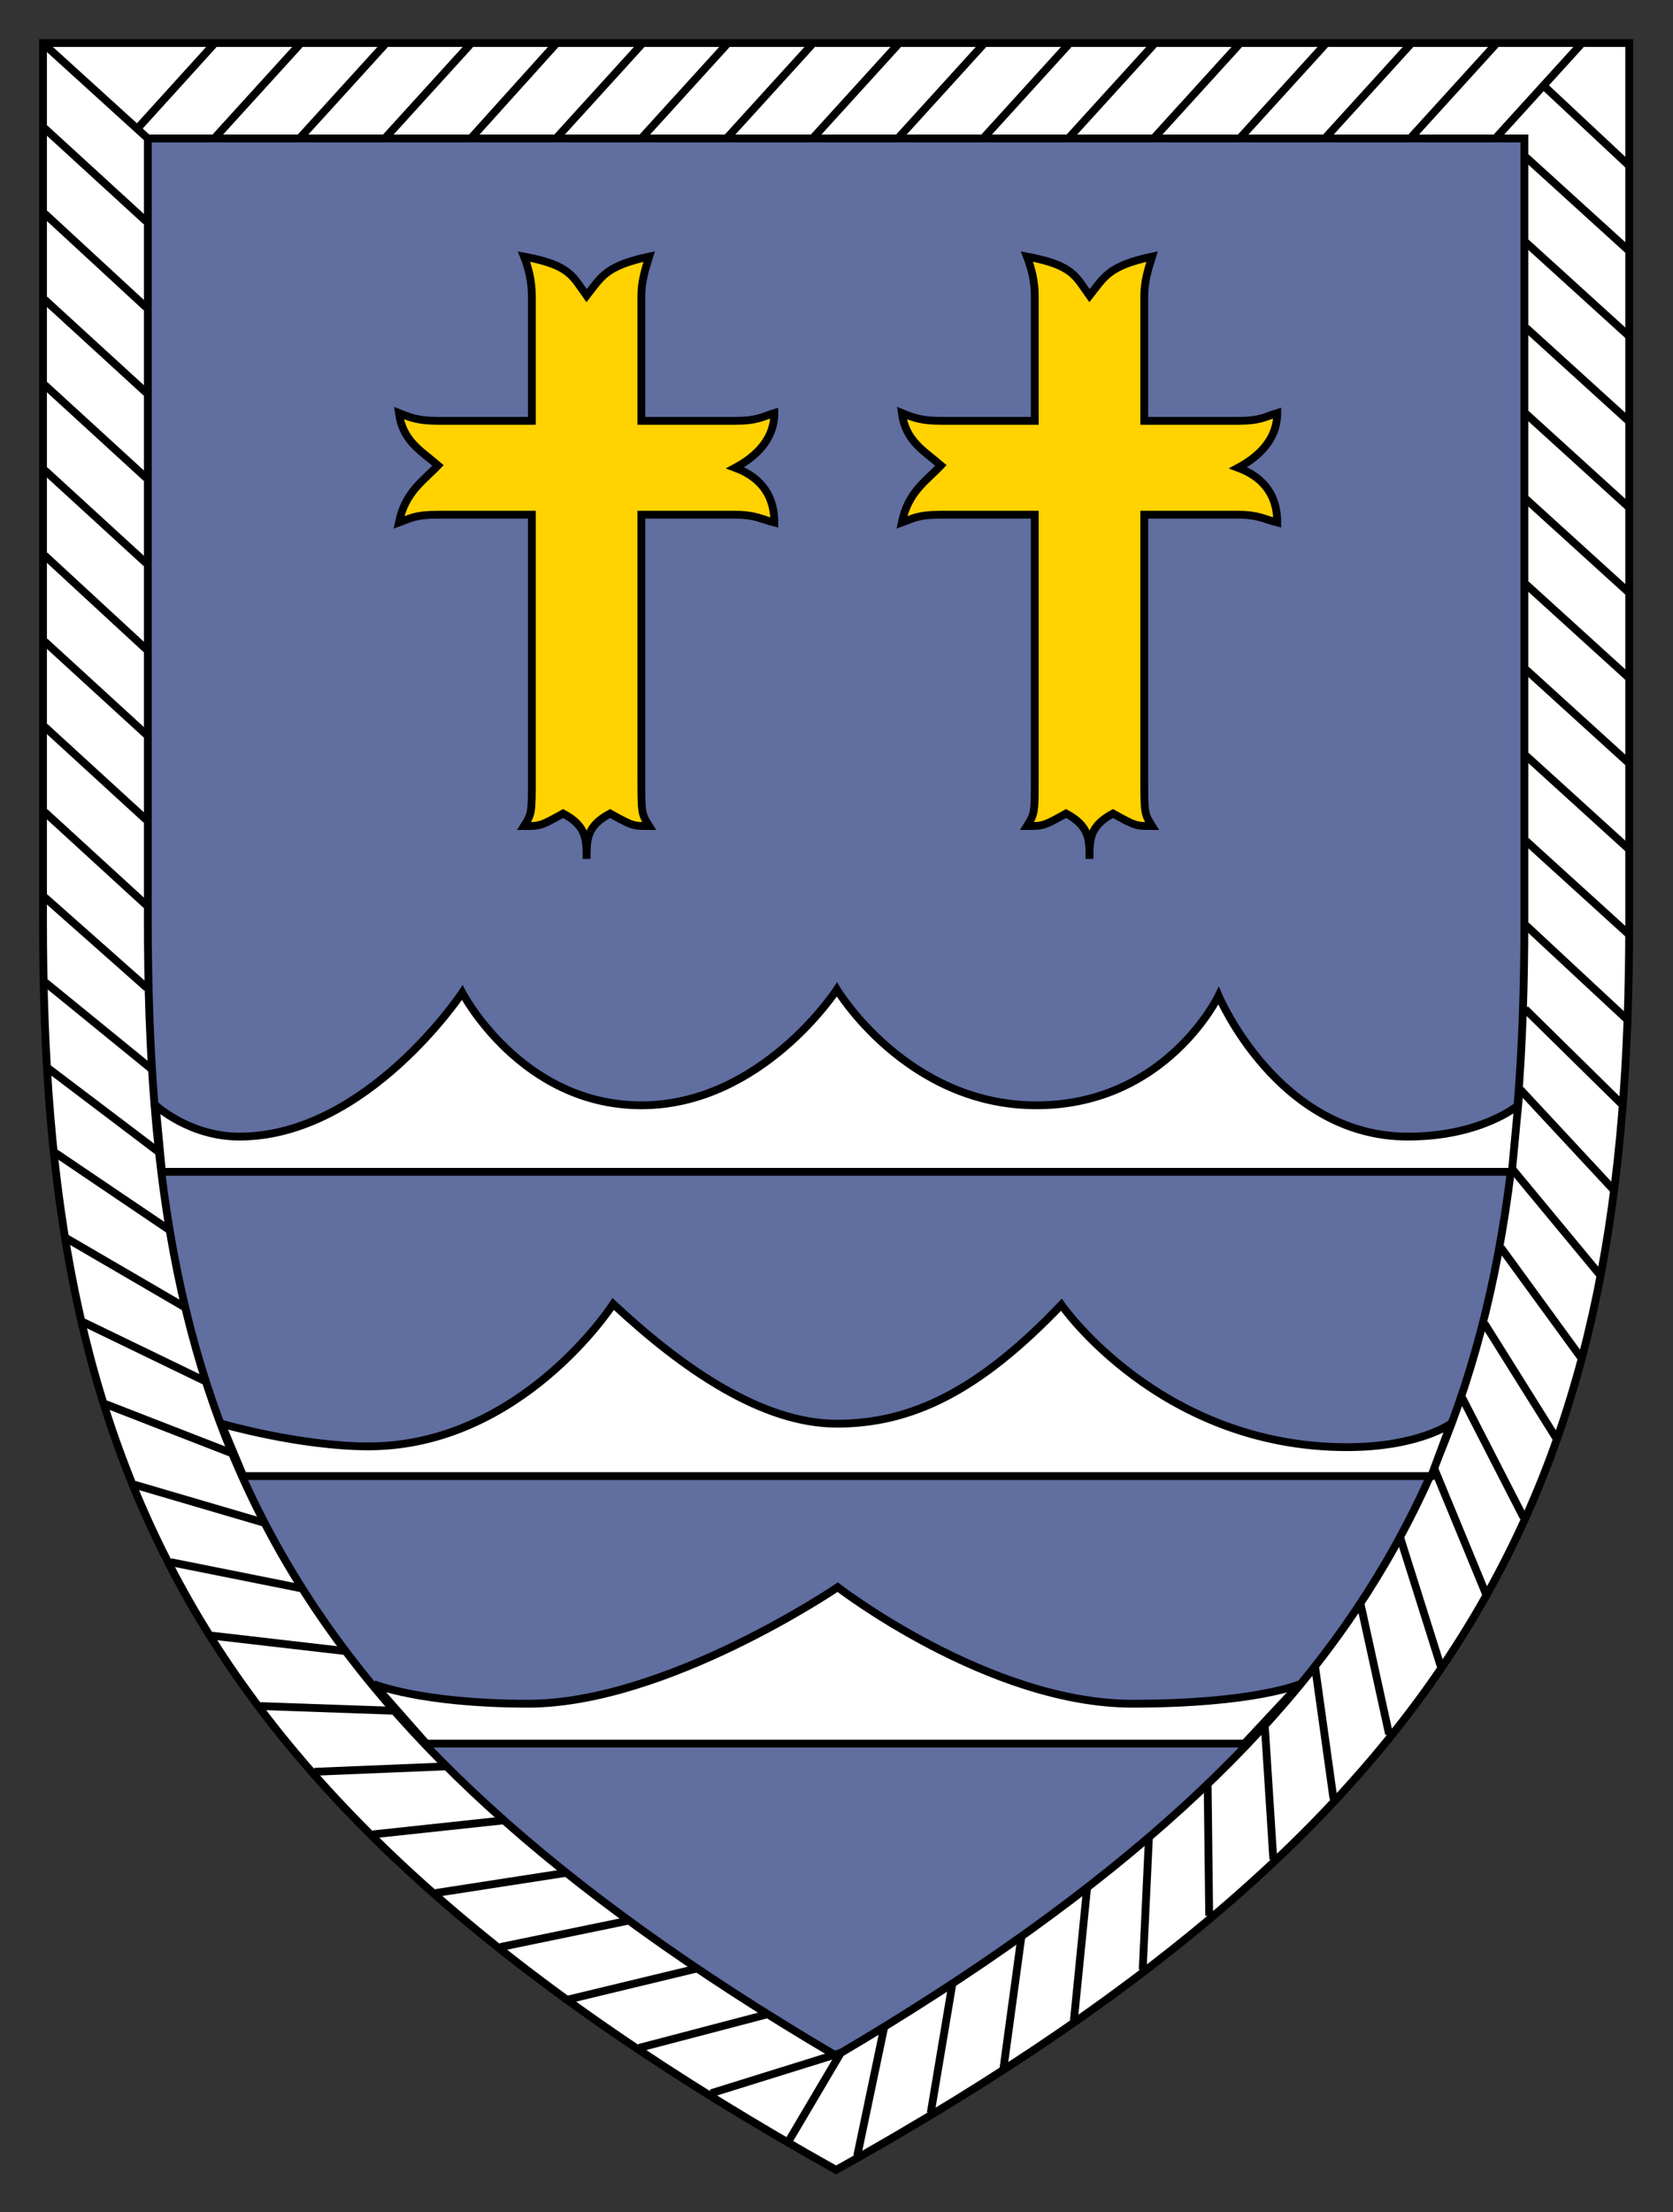 <?xml version="1.0" encoding="utf-8"?>
<!-- Generator: Adobe Illustrator 19.2.1, SVG Export Plug-In . SVG Version: 6.00 Build 0)  -->
<svg version="1.1"
	 id="svg2" xmlns:cc="http://creativecommons.org/ns#" xmlns:dc="http://purl.org/dc/elements/1.1/" xmlns:rdf="http://www.w3.org/1999/02/22-rdf-syntax-ns#" xmlns:svg="http://www.w3.org/2000/svg"
	 xmlns="http://www.w3.org/2000/svg" xmlns:xlink="http://www.w3.org/1999/xlink" x="0px" y="0px" viewBox="0 0 213.9 282.8"
	 style="enable-background:new 0 0 213.9 282.8;" xml:space="preserve">
<rect x="0" y="0" width="213.9" height="282.8" fill="#333333" stroke="none"/>
<style type="text/css">
	.st0{fill:#FFFFFF;stroke:#000000;}
	.st1{fill:#606EA0;stroke:#000000;}
	.st2{fill:none;stroke:#000000;}
	.st3{fill:#FFD200;stroke:#000000;}
</style>
<path id="path2990" class="st0" d="M5.5,5.5v112.4c0,34.6,4.5,62.6,19.5,88.2c14.6,24.8,39.7,47.7,81.9,71.3
	c42.2-23.5,67.3-46.4,81.9-71.3c15-25.5,19.5-53.6,19.5-88.2V5.5H5.5z"/>
<path id="path2992" class="st1" d="M18.9,17.7v99.9c0,33.7,4.2,59,17.7,82.1c12.3,21.1,33.6,41.5,70.3,63.1
	c36.7-21.6,58-42,70.3-63.1c13.4-23,17.7-48.4,17.7-82.1V17.7C194.9,17.7,18.9,17.7,18.9,17.7z"/>
<path id="path11974" class="st2" d="M5.8,5.8l13.1,11.9"/>
<path id="path2383" class="st2" d="M18.7,28.3L5.7,16.4 M18.7,39.3L5.7,27.3 M18.7,50.2L5.7,38.3 M18.7,61.1L5.7,49.2 M18.7,72
	L5.7,60.1 M18.7,83L5.7,71 M18.7,93.9L5.7,82 M18.7,104.8L5.7,92.9 M18.7,115.7L5.7,103.8 M18.8,126.3L5.7,114.7 M19.3,136.6
	l-13.5-11 M20.2,147.2l-14-10.6 M21.6,157.2l-14.5-9.8 M23.6,167.1l-15.1-8.8 M26.3,176.6L10.6,169 M29.7,185.8l-16.2-6.3
	 M33.9,194.7l-16.7-4.9 M38.8,203.1l-17-3.4 M44.4,211.1l-17.3-2 M50.4,218.7l-17.1-0.6 M57.2,225.8l-17,0.7 M64.5,232.7l-16.8,1.8
	 M72.5,239.4l-16.8,2.6 M80.5,245.5l-16.5,3.4 M89.3,251.6l-16.6,4 M98.1,257.5l-16.4,4.3 M107.6,262.4l-16.7,5.2 M107.4,262.6
	l-6.5,11 M113.1,258.9l-3.5,16.7 M121.8,253.4l-2.8,16.7 M130.6,247.5l-2.3,16.9 M139,241.2l-1.7,17.1 M146.9,234.8l-0.8,17
	 M154.4,227.9l0.2,17 M161.7,220.5l1.1,17.2 M168.1,212.8l2.4,17.2 M173.9,204.8l3.7,16.9 M179,196.5l5.2,16.5 M183.4,187.8l6.6,16
	 M186.9,178.6l7.9,15.4 M189.8,169.2l9.2,14.7 M191.9,159.5l10.2,14 M193.4,149.5l11.1,13.4 M194.4,139.3l11.9,12.8 M195,129
	l12.4,12.2 M195.1,118.3l12.9,12 M195.1,107.5l13.1,11.9 M195.1,96.6l13.1,11.9 M195.1,85.6l13.1,11.9 M195.1,74.7l13.1,11.9
	 M195.1,63.8l13.1,11.9 M195.1,52.9l13.1,11.9 M195.1,41.9l13.1,11.9 M195.1,31l13.1,11.9 M195.1,20.1L208.2,32 M197.3,10.9
	l10.9,10.2 M191.1,17.8l11-12.1 M180.2,17.8l11-12.1 M169.3,17.8l11-12.1 M158.4,17.8l11-12.1 M147.4,17.8l11-12.1 M136.5,17.8
	l11-12.1 M125.6,17.8l11-12.1 M114.7,17.8l11-12.1 M103.8,17.8l11-12.1 M92.8,17.8l11-12.1 M81.9,17.8l11-12.1 M71,17.8L82,5.7
	 M60.1,17.8L71,5.7 M49.1,17.8l11-12.1 M38.2,17.8l11-12.1 M27.3,17.8l11-12.1 M17.6,16.4l9.7-10.7"/>
<g id="layer9">
	<path id="path7776" class="st0" d="M20.7,149.8h172.6l0.8-8.5c0,0-4.7,4-14.1,4c-16.6,0-24.2-18-24.2-18s-6.7,14-23.3,14
		S107,126.5,107,126.5s-9.6,14.8-25,14.8s-22.9-14.4-22.9-14.4s-12.2,18.4-28.5,18.4c-6.4,0-10.7-4-10.7-4L20.7,149.8z"/>
	<path id="path7788" class="st0" d="M28.3,182l2.8,6.7h151.9l2.5-6.7c0,0-4.1,3-13.3,3c-23.9,0-36.5-18.2-36.5-18.2
		C125.1,177.9,116.5,182,107,182s-19.6-6.9-28.6-15.3c0,0-11.7,18.2-31.3,18.2C38.3,184.9,28.3,182,28.3,182z"/>
	<path id="path7798" class="st0" d="M54.5,222.9h104.6l7.1-7.6c0,0-5.8,2.5-21.4,2.5c-18.4,0-37.7-14.9-37.7-14.9
		s-21.9,14.9-39.6,14.9c-13.6,0-19.7-2.5-19.7-2.5L54.5,222.9z"/>
</g>
<g id="layer10">
	<path id="path7803" class="st3" d="M75,109.8c0-2.5,0-4.2-3-5.8c-2.9,1.6-2.9,1.6-5,1.6c1-1.6,1-1.6,1-6.3V65.8H56
		c-3,0-3.6,0.5-5,1c0.8-3.9,3.1-5.3,5-7.3c-2.2-1.9-4.5-3.1-5-6.7c1.5,0.6,2.5,1,5,1l12,0v-16c0-2-0.5-3.7-1-5c5.9,1.1,6.2,2.5,8,5
		c1.9-2.4,2.4-3.8,8-5c-0.5,1.6-1,3.2-1,5v16l12,0c2.8,0,3.4-0.5,5-1c0,3.4-2.4,5.6-5,7c2.7,1,5,3,5,7c-1.6-0.4-2.4-1-5-1H82v33.5
		c0,4.7,0,4.7,1,6.3c-2.1,0-2.1,0-5-1.6C75,105.6,75,107.3,75,109.8z"/>
	<path id="path7803-6" class="st3" d="M139.3,109.8c0-2.5,0-4.2-3-5.8c-2.9,1.6-2.9,1.6-5,1.6c1-1.6,1-1.6,1-6.3V65.8h-12
		c-3,0-3.6,0.5-5,1c0.8-3.9,3.1-5.3,5-7.3c-2.2-1.9-4.5-3.1-5-6.7c1.5,0.6,2.5,1,5,1l12,0v-16c0-2-0.5-3.7-1-5c5.9,1.1,6.2,2.5,8,5
		c1.9-2.4,2.4-3.8,8-5c-0.5,1.6-1,3.2-1,5v16l12,0c2.8,0,3.4-0.5,5-1c0,3.4-2.4,5.6-5,7c2.7,1,5,3,5,7c-1.6-0.4-2.4-1-5-1h-12v33.5
		c0,4.7,0,4.7,1,6.3c-2.1,0-2.1,0-5-1.6C139.3,105.6,139.3,107.3,139.3,109.8z"/>
</g>
</svg>
